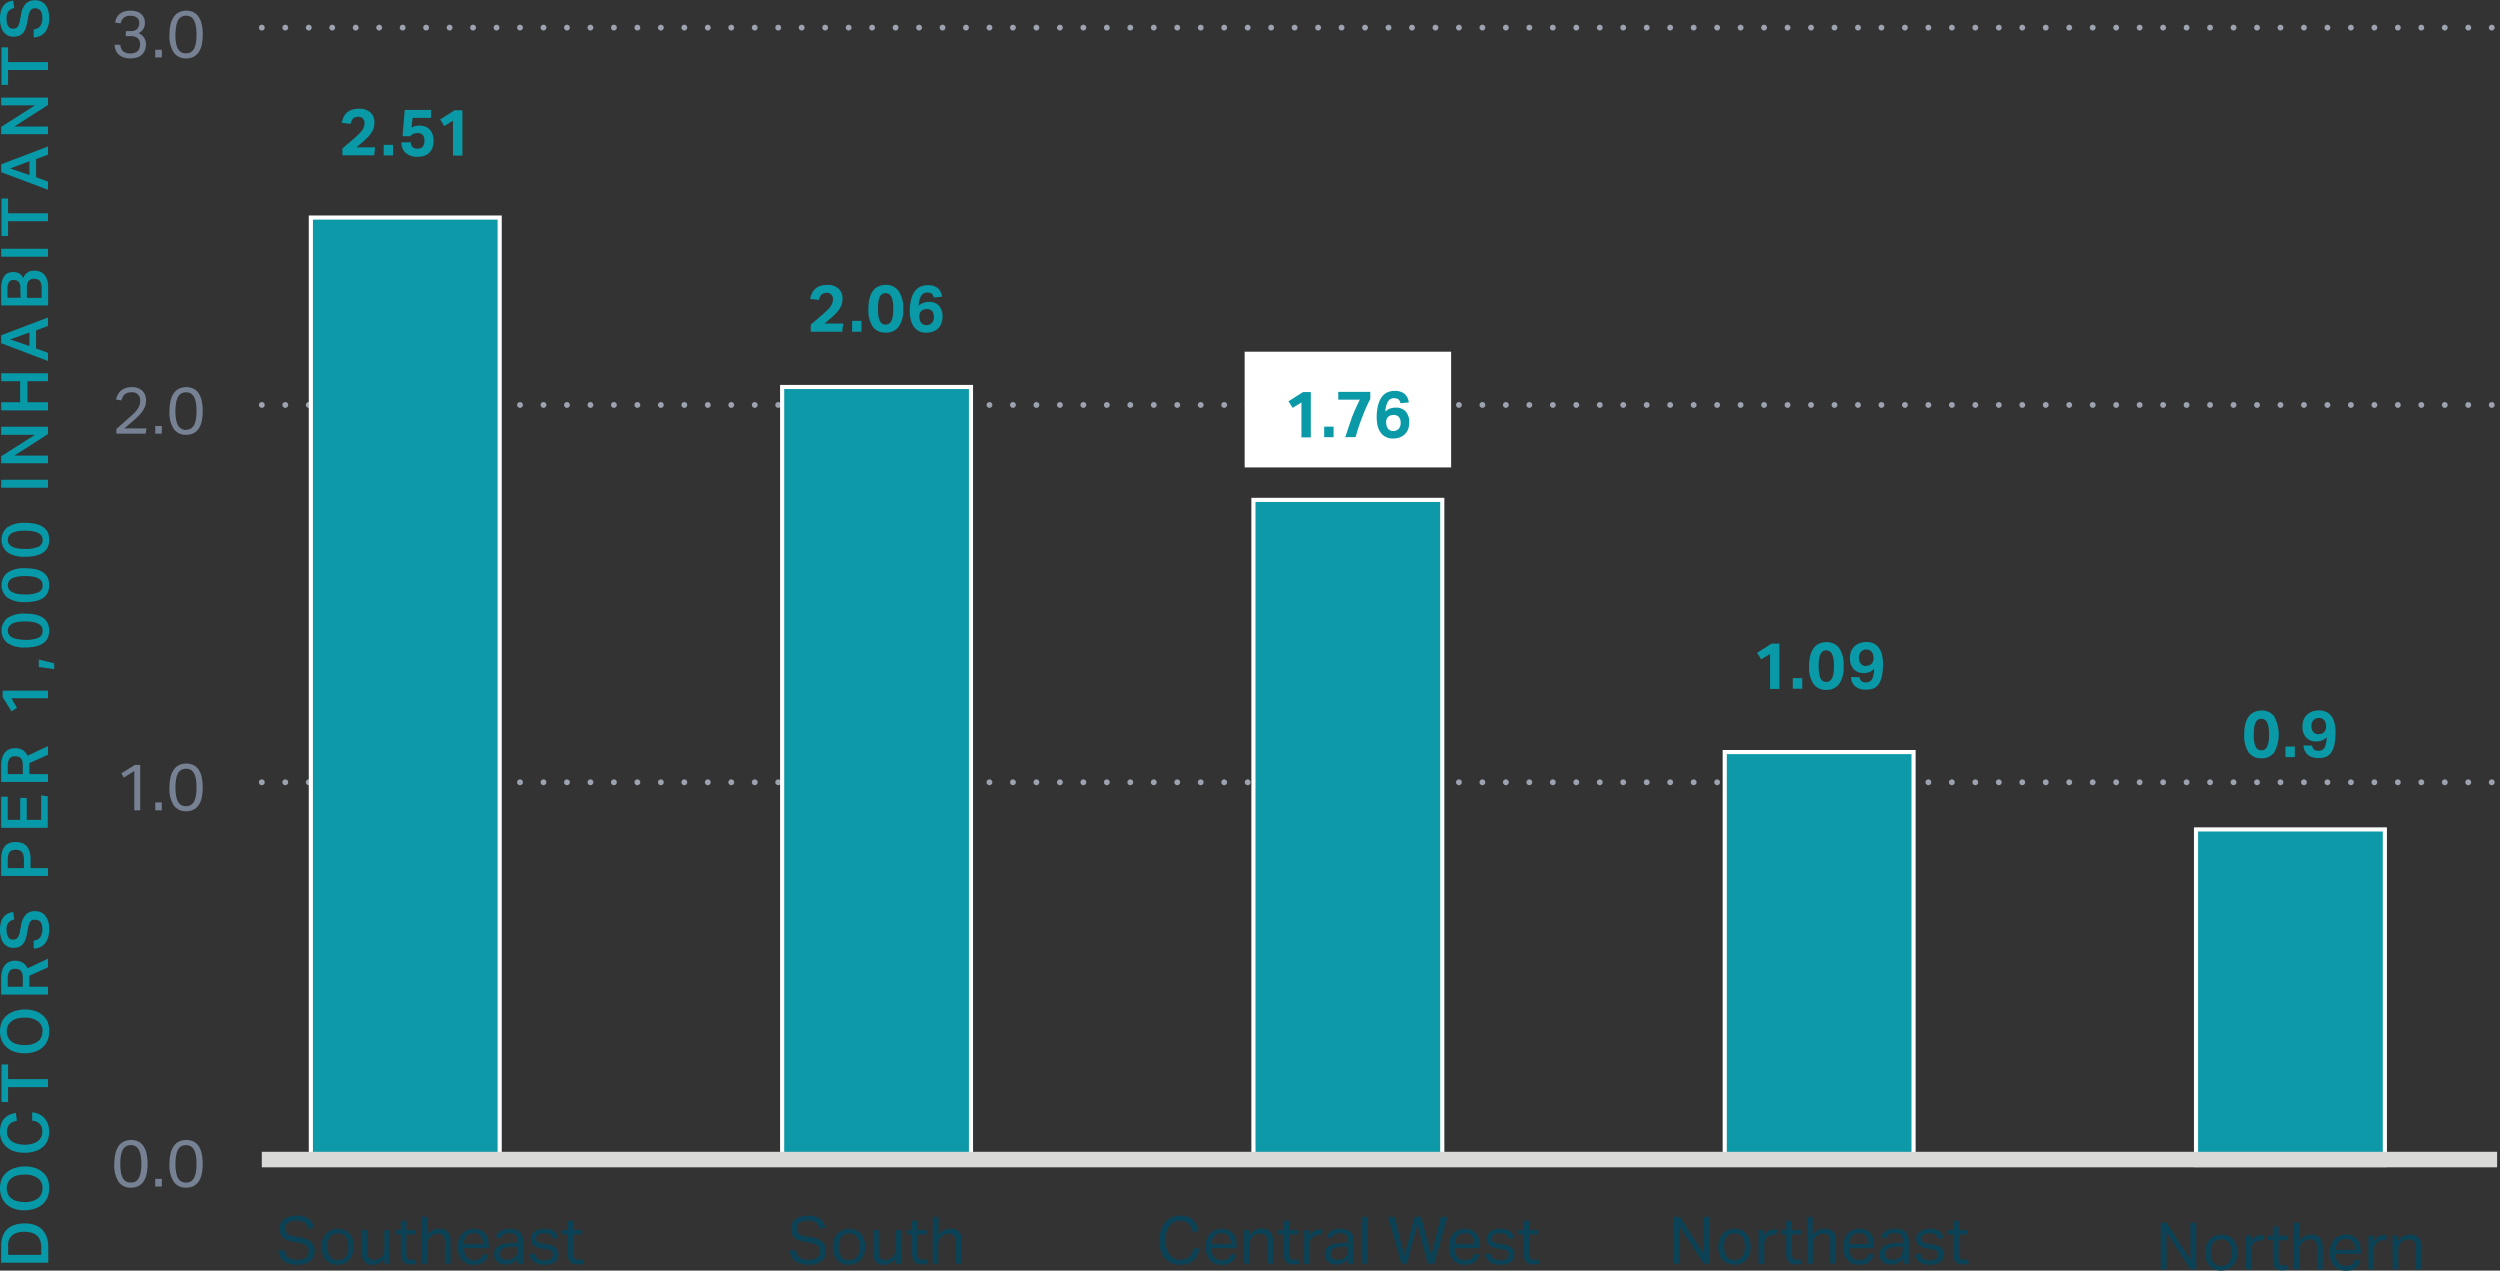 <svg xmlns="http://www.w3.org/2000/svg" viewBox="0 0 381.29 193.79" width="381.29px" height="193.79px" ><rect x="0" y="0" width="381.29" height="193.79" fill="#333333" stroke="none"/><defs><style>.cls-1,.cls-8{fill:none;}.cls-1{stroke:#9ca2b0;stroke-linecap:round;stroke-miterlimit:11;stroke-width:0.89px;stroke-dasharray:0 3.58;}.cls-2{fill:#0c4256;}.cls-3{fill:#fff;}.cls-4{fill:#0999a7;}.cls-5{fill:#778194;}.cls-6,.cls-7{fill:#0e99a8;stroke:#fff;stroke-miterlimit:10;}.cls-6{stroke-width:0.63px;}.cls-7{stroke-width:0.63px;}.cls-8{stroke:#d9d9d8;stroke-linejoin:round;stroke-width:2.37px;}.cls-9{fill:#0799a8;}</style></defs><g id="Layer_2" data-name="Layer 2"><g id="Bars"><path class="cls-1" d="M41.18,120.72H382.1M41.18,63.17H382.1M41.18,5.62H382.1" transform="translate(-1.25 -1.41)"/><path class="cls-2" d="M44.66,192.12a1.6,1.6,0,0,0,.59,1.09,2.5,2.5,0,0,0,1.42.33,2.57,2.57,0,0,0,.79-.1,1.49,1.49,0,0,0,.5-.28,1,1,0,0,0,.27-.41,1.64,1.64,0,0,0,.08-.5,1.75,1.75,0,0,0-.05-.4.9.9,0,0,0-.19-.36,1.57,1.57,0,0,0-.4-.28A2.77,2.77,0,0,0,47,191l-.9-.16a5.36,5.36,0,0,1-.94-.24,2.52,2.52,0,0,1-.69-.38,1.33,1.33,0,0,1-.43-.59,2.12,2.12,0,0,1-.15-.85,1.85,1.85,0,0,1,.2-.86,2.07,2.07,0,0,1,.56-.62,2.53,2.53,0,0,1,.83-.37,4.3,4.3,0,0,1,1-.12,3.72,3.72,0,0,1,1.19.16,2.25,2.25,0,0,1,.77.41,1.72,1.72,0,0,1,.45.6,2.9,2.9,0,0,1,.24.68l-.86.17a2,2,0,0,0-.21-.53,1,1,0,0,0-.33-.39,1.37,1.37,0,0,0-.5-.24,3,3,0,0,0-.73-.08,3.15,3.15,0,0,0-.82.09,1.38,1.38,0,0,0-.53.25.78.78,0,0,0-.28.37,1.13,1.13,0,0,0-.09.45,1.27,1.27,0,0,0,.07.46.81.81,0,0,0,.21.34,1.58,1.58,0,0,0,.41.24,3.46,3.46,0,0,0,.62.16l1,.18a3.21,3.21,0,0,1,1.63.7,1.84,1.84,0,0,1,.52,1.42,2,2,0,0,1-.16.81,2,2,0,0,1-.49.65,2.22,2.22,0,0,1-.82.44,3.63,3.63,0,0,1-1.15.16,5.14,5.14,0,0,1-1.15-.12,2.69,2.69,0,0,1-.89-.4,2,2,0,0,1-.61-.69,2.5,2.5,0,0,1-.28-1Z" transform="translate(-1.25 -1.41)"/><path class="cls-2" d="M52.77,194.31a2.69,2.69,0,0,1-1.05-.19,2,2,0,0,1-.78-.54,2.33,2.33,0,0,1-.49-.86,3.69,3.69,0,0,1-.17-1.14,3.41,3.41,0,0,1,.18-1.14,2.5,2.5,0,0,1,.51-.87,2.21,2.21,0,0,1,.79-.55,2.71,2.71,0,0,1,1-.2,2.83,2.83,0,0,1,1,.19,2.09,2.09,0,0,1,.78.55,2.25,2.25,0,0,1,.5.85,3.62,3.62,0,0,1,.17,1.13,3.43,3.43,0,0,1-.18,1.15,2.34,2.34,0,0,1-.5.87,2.15,2.15,0,0,1-.79.56A2.69,2.69,0,0,1,52.77,194.31Zm0-.72a1.59,1.59,0,0,0,.72-.15A1.44,1.44,0,0,0,54,193a2,2,0,0,0,.28-.64,3.58,3.58,0,0,0,.09-.83,3.47,3.47,0,0,0-.09-.81,1.92,1.92,0,0,0-.28-.63,1.44,1.44,0,0,0-.5-.42,1.59,1.59,0,0,0-.72-.15,1.52,1.52,0,0,0-.71.15,1.25,1.25,0,0,0-.49.42,1.59,1.59,0,0,0-.29.63,3.49,3.49,0,0,0-.09.82,3.43,3.43,0,0,0,.09.82,1.78,1.78,0,0,0,.28.64,1.33,1.33,0,0,0,.49.42A1.59,1.59,0,0,0,52.78,193.59Z" transform="translate(-1.25 -1.41)"/><path class="cls-2" d="M56.43,189h.87v3.26a1.74,1.74,0,0,0,.23,1,.93.93,0,0,0,.77.3,1.53,1.53,0,0,0,1.05-.42,1.61,1.61,0,0,0,.38-.46,1.35,1.35,0,0,0,.13-.64V189h.87v5.17h-.86v-.8a2.41,2.41,0,0,1-.82.73,1.94,1.94,0,0,1-.95.23,1.57,1.57,0,0,1-1.27-.47,2.16,2.16,0,0,1-.4-1.43Z" transform="translate(-1.25 -1.41)"/><path class="cls-2" d="M62.37,189.67h-.8V189h.8v-1.41h.87V189h1.37v.69H63.24v3a1,1,0,0,0,.17.61.59.59,0,0,0,.52.23,2.29,2.29,0,0,0,.39,0,1.47,1.47,0,0,0,.3-.08l.15.67a2.55,2.55,0,0,1-.44.12,3,3,0,0,1-.55,0,1.61,1.61,0,0,1-.71-.13,1,1,0,0,1-.43-.37,1.45,1.45,0,0,1-.22-.57,5.31,5.31,0,0,1-.05-.72Z" transform="translate(-1.25 -1.41)"/><path class="cls-2" d="M65.54,187h.87v2.74a2.42,2.42,0,0,1,.84-.71,2.25,2.25,0,0,1,1-.22,1.63,1.63,0,0,1,1.3.48,2,2,0,0,1,.43,1.41v3.44h-.88v-3.27a1.48,1.48,0,0,0-.26-1,1,1,0,0,0-.79-.3,2,2,0,0,0-.58.1,1.62,1.62,0,0,0-.51.32,1.64,1.64,0,0,0-.38.47,1.28,1.28,0,0,0-.13.63v3.06h-.87Z" transform="translate(-1.25 -1.41)"/><path class="cls-2" d="M75.71,192.7a1.85,1.85,0,0,1-.67,1.18,2.34,2.34,0,0,1-1.53.43,2.3,2.3,0,0,1-1.81-.71,2.92,2.92,0,0,1-.63-2,3.67,3.67,0,0,1,.18-1.19,2.65,2.65,0,0,1,.5-.87,2.21,2.21,0,0,1,.78-.53,2.45,2.45,0,0,1,1-.19,2.67,2.67,0,0,1,1,.19,1.9,1.9,0,0,1,.71.53,2.28,2.28,0,0,1,.41.79,3.63,3.63,0,0,1,.13,1v.44H72a2.48,2.48,0,0,0,.11.73,1.86,1.86,0,0,0,.29.58,1.51,1.51,0,0,0,.49.38,1.44,1.44,0,0,0,.67.14,1.52,1.52,0,0,0,.95-.24,1.25,1.25,0,0,0,.41-.67Zm-.79-1.57a2.8,2.8,0,0,0-.08-.67,1.35,1.35,0,0,0-.25-.51,1.07,1.07,0,0,0-.44-.34,1.6,1.6,0,0,0-.65-.12,1.4,1.4,0,0,0-1.08.42,2.09,2.09,0,0,0-.45,1.22Z" transform="translate(-1.25 -1.41)"/><path class="cls-2" d="M80.16,193.44a2.6,2.6,0,0,1-.71.59,2.17,2.17,0,0,1-1.07.24,2.6,2.6,0,0,1-.71-.09,1.7,1.7,0,0,1-.57-.29,1.39,1.39,0,0,1-.36-.49,1.59,1.59,0,0,1-.13-.68,1.5,1.5,0,0,1,.22-.86,1.68,1.68,0,0,1,.6-.52,3.53,3.53,0,0,1,.85-.27c.31,0,.64-.08,1-.1l.89,0v-.2a1.33,1.33,0,0,0-.28-1,1.24,1.24,0,0,0-.91-.29,1.57,1.57,0,0,0-.91.21.93.93,0,0,0-.38.56l-.79-.09a1.46,1.46,0,0,1,.67-1,2.69,2.69,0,0,1,1.44-.33,2.82,2.82,0,0,1,.94.14,1.63,1.63,0,0,1,.63.38,1.52,1.52,0,0,1,.35.62,3.1,3.1,0,0,1,.1.83v3.36h-.84Zm0-1.88-.83,0a6,6,0,0,0-.88.1,1.79,1.79,0,0,0-.55.22.78.78,0,0,0-.3.33,1.34,1.34,0,0,0-.08.46.85.85,0,0,0,.24.63,1.07,1.07,0,0,0,.77.23,1.73,1.73,0,0,0,1.2-.38,1.3,1.3,0,0,0,.43-1Z" transform="translate(-1.25 -1.41)"/><path class="cls-2" d="M82.88,192.64a1,1,0,0,0,.45.76,2,2,0,0,0,1,.21,1.48,1.48,0,0,0,.93-.22.72.72,0,0,0,.28-.6.86.86,0,0,0,0-.28.47.47,0,0,0-.13-.24,1.05,1.05,0,0,0-.28-.19,2.78,2.78,0,0,0-.47-.13l-.66-.1a3.8,3.8,0,0,1-.77-.18,2,2,0,0,1-.56-.28,1.21,1.21,0,0,1-.35-.43,1.64,1.64,0,0,1-.11-.62,1.24,1.24,0,0,1,.16-.64,1.44,1.44,0,0,1,.42-.47,2.22,2.22,0,0,1,.66-.3,3,3,0,0,1,.81-.11,3.57,3.57,0,0,1,.94.11,2,2,0,0,1,.61.3,1.44,1.44,0,0,1,.37.45,2.79,2.79,0,0,1,.2.55l-.79.13a2.57,2.57,0,0,0-.16-.37.85.85,0,0,0-.24-.26,1,1,0,0,0-.37-.16,2,2,0,0,0-.53-.06,2.06,2.06,0,0,0-.6.07,1.18,1.18,0,0,0-.39.17.76.76,0,0,0-.2.25.67.67,0,0,0-.06.28.88.88,0,0,0,0,.29.62.62,0,0,0,.15.22.84.84,0,0,0,.3.16,2.34,2.34,0,0,0,.49.12l.75.12a2.51,2.51,0,0,1,1.3.52,1.6,1.6,0,0,1,.27,1.69,1.48,1.48,0,0,1-.39.48,2.08,2.08,0,0,1-.65.32,3.49,3.49,0,0,1-.91.11,4,4,0,0,1-.87-.09,2.21,2.21,0,0,1-.72-.28,1.47,1.47,0,0,1-.5-.52,1.66,1.66,0,0,1-.22-.78Z" transform="translate(-1.25 -1.41)"/><path class="cls-2" d="M87.84,189.67H87V189h.8v-1.41h.87V189h1.37v.69H88.71v3a1,1,0,0,0,.17.61.59.59,0,0,0,.52.23,2.09,2.09,0,0,0,.38,0,1.27,1.27,0,0,0,.31-.08l.15.67a2.55,2.55,0,0,1-.44.12,3,3,0,0,1-.55,0,1.61,1.61,0,0,1-.71-.13,1,1,0,0,1-.43-.37,1.3,1.3,0,0,1-.21-.57,4,4,0,0,1-.06-.72Z" transform="translate(-1.25 -1.41)"/><path class="cls-2" d="M184.17,191.8a3.35,3.35,0,0,1-.27,1,2.47,2.47,0,0,1-1.45,1.33,3.34,3.34,0,0,1-1.19.19,3.29,3.29,0,0,1-1.33-.25,2.52,2.52,0,0,1-1-.73,3.3,3.3,0,0,1-.64-1.17,5.18,5.18,0,0,1-.22-1.59,4.94,4.94,0,0,1,.24-1.6,3.4,3.4,0,0,1,.67-1.18,2.82,2.82,0,0,1,1-.73,3.31,3.31,0,0,1,1.27-.25,3.51,3.51,0,0,1,1.14.17,2.49,2.49,0,0,1,.81.48,2.66,2.66,0,0,1,.54.74,4.61,4.61,0,0,1,.32.95l-.9.15a3.38,3.38,0,0,0-.24-.7,1.91,1.91,0,0,0-.37-.54,1.48,1.48,0,0,0-.54-.33,2.13,2.13,0,0,0-.76-.12,2,2,0,0,0-.95.22,1.92,1.92,0,0,0-.7.6,2.67,2.67,0,0,0-.43.93,4.48,4.48,0,0,0-.15,1.2,4.61,4.61,0,0,0,.15,1.21,2.85,2.85,0,0,0,.43.93,1.92,1.92,0,0,0,.7.6,2.12,2.12,0,0,0,1,.21,2.55,2.55,0,0,0,.83-.12,1.5,1.5,0,0,0,.57-.36,1.64,1.64,0,0,0,.36-.55,3.4,3.4,0,0,0,.19-.7Z" transform="translate(-1.25 -1.41)"/><path class="cls-2" d="M189.77,192.7a1.85,1.85,0,0,1-.67,1.18,2.38,2.38,0,0,1-1.53.43,2.3,2.3,0,0,1-1.81-.71,2.92,2.92,0,0,1-.63-2,3.67,3.67,0,0,1,.18-1.19,2.48,2.48,0,0,1,.5-.87,2.21,2.21,0,0,1,.78-.53,2.41,2.41,0,0,1,1-.19,2.67,2.67,0,0,1,1,.19,1.86,1.86,0,0,1,.7.53,2.28,2.28,0,0,1,.41.79,3.62,3.62,0,0,1,.14,1v.44H186a2.48,2.48,0,0,0,.1.73,1.88,1.88,0,0,0,.3.58,1.32,1.32,0,0,0,.49.38,1.41,1.41,0,0,0,.67.14,1.52,1.52,0,0,0,1-.24,1.32,1.32,0,0,0,.41-.67Zm-.79-1.57a2.8,2.8,0,0,0-.08-.67,1.52,1.52,0,0,0-.25-.51,1.14,1.14,0,0,0-.44-.34,1.6,1.6,0,0,0-.65-.12,1.4,1.4,0,0,0-1.08.42,2,2,0,0,0-.45,1.22Z" transform="translate(-1.25 -1.41)"/><path class="cls-2" d="M191,189h.86v.79a2.16,2.16,0,0,1,1.81-1,1.65,1.65,0,0,1,1.3.48,2.08,2.08,0,0,1,.43,1.41v3.44h-.87v-3.27a1.53,1.53,0,0,0-.26-1,1,1,0,0,0-.8-.3,1.91,1.91,0,0,0-.58.1,1.52,1.52,0,0,0-.51.32,1.49,1.49,0,0,0-.38.47,1.28,1.28,0,0,0-.13.63v3.06H191Z" transform="translate(-1.25 -1.41)"/><path class="cls-2" d="M197,189.67h-.8V189h.8v-1.41h.87V189h1.37v.69h-1.37v3a.94.94,0,0,0,.17.61.58.58,0,0,0,.52.23,2.17,2.17,0,0,0,.38,0,1.57,1.57,0,0,0,.31-.08l.15.67a2.83,2.83,0,0,1-.44.12,3,3,0,0,1-.55,0,1.58,1.58,0,0,1-.71-.13,1,1,0,0,1-.43-.37,1.45,1.45,0,0,1-.22-.57,4.07,4.07,0,0,1-.05-.72Z" transform="translate(-1.25 -1.41)"/><path class="cls-2" d="M200.17,189H201v.8a2.24,2.24,0,0,1,.68-.66,1.62,1.62,0,0,1,.83-.23,2.92,2.92,0,0,1,.46,0l-.11.81-.2,0-.22,0a1.41,1.41,0,0,0-.49.09,1.2,1.2,0,0,0-.47.28,1.45,1.45,0,0,0-.35.44,1.34,1.34,0,0,0-.12.58v3.07h-.87Z" transform="translate(-1.25 -1.41)"/><path class="cls-2" d="M206.85,193.44a2.76,2.76,0,0,1-.71.59,2.2,2.2,0,0,1-1.07.24,2.73,2.73,0,0,1-.72-.09,1.65,1.65,0,0,1-.56-.29,1.18,1.18,0,0,1-.36-.49,1.59,1.59,0,0,1-.13-.68,1.5,1.5,0,0,1,.22-.86,1.6,1.6,0,0,1,.6-.52,3.39,3.39,0,0,1,.85-.27,9.63,9.63,0,0,1,1-.1l.89,0v-.2a1.38,1.38,0,0,0-.28-1,1.24,1.24,0,0,0-.91-.29,1.55,1.55,0,0,0-.91.21.89.89,0,0,0-.38.56l-.79-.09a1.43,1.43,0,0,1,.67-1,2.69,2.69,0,0,1,1.44-.33,2.86,2.86,0,0,1,.94.14,1.63,1.63,0,0,1,.63.38,1.5,1.5,0,0,1,.34.62,3.09,3.09,0,0,1,.11.83v3.36h-.84Zm0-1.88-.83,0a5.82,5.82,0,0,0-.88.1,1.86,1.86,0,0,0-.56.22.76.76,0,0,0-.29.33,1.14,1.14,0,0,0-.08.46.85.85,0,0,0,.23.63,1.12,1.12,0,0,0,.78.23,1.73,1.73,0,0,0,1.2-.38,1.33,1.33,0,0,0,.43-1Z" transform="translate(-1.25 -1.41)"/><path class="cls-2" d="M209,187h.87v7.14H209Z" transform="translate(-1.25 -1.41)"/><path class="cls-2" d="M212.94,187h1l1.49,5.87L217,187h1l1.54,5.84L221,187h1l-2,7.14h-1l-1.59-6-1.56,6H215Z" transform="translate(-1.25 -1.41)"/><path class="cls-2" d="M226.87,192.7a1.85,1.85,0,0,1-.67,1.18,2.38,2.38,0,0,1-1.53.43,2.3,2.3,0,0,1-1.81-.71,2.92,2.92,0,0,1-.63-2,3.67,3.67,0,0,1,.18-1.19,2.48,2.48,0,0,1,.5-.87,2.21,2.21,0,0,1,.78-.53,2.41,2.41,0,0,1,1-.19,2.67,2.67,0,0,1,1,.19,1.86,1.86,0,0,1,.7.53,2.28,2.28,0,0,1,.41.79,3.62,3.62,0,0,1,.14,1v.44h-3.84a2.48,2.48,0,0,0,.1.73,1.88,1.88,0,0,0,.3.58,1.32,1.32,0,0,0,.49.38,1.41,1.41,0,0,0,.67.14,1.52,1.52,0,0,0,1-.24,1.32,1.32,0,0,0,.41-.67Zm-.79-1.57a2.8,2.8,0,0,0-.08-.67,1.52,1.52,0,0,0-.25-.51,1.14,1.14,0,0,0-.44-.34,1.6,1.6,0,0,0-.65-.12,1.4,1.4,0,0,0-1.08.42,2,2,0,0,0-.45,1.22Z" transform="translate(-1.25 -1.41)"/><path class="cls-2" d="M228.66,192.64a1,1,0,0,0,.45.76,2,2,0,0,0,1,.21,1.48,1.48,0,0,0,.93-.22.75.75,0,0,0,.28-.6,1.26,1.26,0,0,0,0-.28.56.56,0,0,0-.13-.24,1.05,1.05,0,0,0-.28-.19,2.78,2.78,0,0,0-.47-.13l-.66-.1a3.64,3.64,0,0,1-.77-.18,2,2,0,0,1-.56-.28,1.11,1.11,0,0,1-.35-.43,1.46,1.46,0,0,1-.11-.62,1.34,1.34,0,0,1,.15-.64,1.47,1.47,0,0,1,.43-.47,2.05,2.05,0,0,1,.65-.3,3,3,0,0,1,.82-.11,3.48,3.48,0,0,1,.93.11,2.11,2.11,0,0,1,.62.3,1.44,1.44,0,0,1,.37.45,3.62,3.62,0,0,1,.2.55l-.79.13a2.57,2.57,0,0,0-.16-.37.85.85,0,0,0-.24-.26,1,1,0,0,0-.37-.16,2,2,0,0,0-.53-.06,2.06,2.06,0,0,0-.6.07,1.18,1.18,0,0,0-.39.17.65.65,0,0,0-.2.25.67.67,0,0,0-.06.28.88.88,0,0,0,0,.29.44.44,0,0,0,.15.22.84.84,0,0,0,.3.16,2.19,2.19,0,0,0,.49.12l.75.12a2.55,2.55,0,0,1,1.3.52,1.43,1.43,0,0,1,.4,1.08,1.55,1.55,0,0,1-.13.61,1.48,1.48,0,0,1-.39.48,2.19,2.19,0,0,1-.65.32,3.54,3.54,0,0,1-.91.11,4,4,0,0,1-.88-.09,2.15,2.15,0,0,1-.71-.28,1.39,1.39,0,0,1-.5-.52,1.66,1.66,0,0,1-.22-.78Z" transform="translate(-1.25 -1.41)"/><path class="cls-2" d="M233.62,189.67h-.8V189h.8v-1.41h.87V189h1.37v.69h-1.37v3a.94.94,0,0,0,.17.61.58.58,0,0,0,.52.23,2.17,2.17,0,0,0,.38,0,1.57,1.57,0,0,0,.31-.08l.15.67a2.83,2.83,0,0,1-.44.12,3,3,0,0,1-.55,0,1.58,1.58,0,0,1-.71-.13,1,1,0,0,1-.43-.37,1.45,1.45,0,0,1-.22-.57,4.07,4.07,0,0,1,0-.72Z" transform="translate(-1.25 -1.41)"/><path class="cls-2" d="M256.56,187h.91l3.62,5.67V187h.9v7.14h-.89l-3.66-5.64v5.64h-.88Z" transform="translate(-1.25 -1.41)"/><path class="cls-2" d="M265.76,194.31a2.61,2.61,0,0,1-1-.19,2.06,2.06,0,0,1-.79-.54,2.48,2.48,0,0,1-.49-.86,3.69,3.69,0,0,1-.17-1.14,3.41,3.41,0,0,1,.18-1.14,2.69,2.69,0,0,1,.52-.87,2.12,2.12,0,0,1,.79-.55,2.66,2.66,0,0,1,1-.2,2.79,2.79,0,0,1,1,.19,2.21,2.21,0,0,1,.79.55,2.24,2.24,0,0,1,.49.85,3.35,3.35,0,0,1,.17,1.13,3.43,3.43,0,0,1-.17,1.15,2.48,2.48,0,0,1-.5.87,2.23,2.23,0,0,1-.79.56A2.78,2.78,0,0,1,265.76,194.31Zm0-.72a1.64,1.64,0,0,0,.73-.15A1.41,1.41,0,0,0,267,193a1.62,1.62,0,0,0,.28-.64,3.58,3.58,0,0,0,.09-.83,3.47,3.47,0,0,0-.09-.81,1.58,1.58,0,0,0-.28-.63,1.41,1.41,0,0,0-.49-.42,1.64,1.64,0,0,0-.73-.15,1.58,1.58,0,0,0-.71.15,1.33,1.33,0,0,0-.49.42,1.74,1.74,0,0,0-.29.63,4.12,4.12,0,0,0-.09.82,4,4,0,0,0,.09.82,1.79,1.79,0,0,0,.29.64,1.19,1.19,0,0,0,.49.42A1.55,1.55,0,0,0,265.77,193.59Z" transform="translate(-1.25 -1.41)"/><path class="cls-2" d="M269.45,189h.87v.8a2.24,2.24,0,0,1,.68-.66,1.6,1.6,0,0,1,.83-.23,2.78,2.78,0,0,1,.45,0l-.11.81-.19,0-.23,0a1.46,1.46,0,0,0-.49.09,1.36,1.36,0,0,0-.47.28,1.58,1.58,0,0,0-.34.44,1.34,1.34,0,0,0-.12.58v3.07h-.88Z" transform="translate(-1.25 -1.41)"/><path class="cls-2" d="M273.67,189.67h-.81V189h.81v-1.41h.86V189h1.38v.69h-1.38v3a1,1,0,0,0,.17.61.61.61,0,0,0,.53.23,2.17,2.17,0,0,0,.38,0,1.57,1.57,0,0,0,.31-.08l.15.67a2.83,2.83,0,0,1-.44.12,3,3,0,0,1-.55,0,1.63,1.63,0,0,1-.72-.13,1,1,0,0,1-.43-.37,1.61,1.61,0,0,1-.21-.57,4.07,4.07,0,0,1-.05-.72Z" transform="translate(-1.25 -1.41)"/><path class="cls-2" d="M276.83,187h.87v2.74a2.61,2.61,0,0,1,.84-.71,2.29,2.29,0,0,1,1-.22,1.66,1.66,0,0,1,1.31.48,2.08,2.08,0,0,1,.43,1.41v3.44h-.89v-3.27a1.54,1.54,0,0,0-.25-1,1,1,0,0,0-.8-.3,1.9,1.9,0,0,0-.57.1,1.66,1.66,0,0,0-.52.32,1.83,1.83,0,0,0-.38.47,1.41,1.41,0,0,0-.13.63v3.06h-.87Z" transform="translate(-1.25 -1.41)"/><path class="cls-2" d="M287,192.7a1.8,1.8,0,0,1-.66,1.18,2.38,2.38,0,0,1-1.53.43,2.3,2.3,0,0,1-1.81-.71,2.93,2.93,0,0,1-.64-2,3.67,3.67,0,0,1,.18-1.19,2.67,2.67,0,0,1,.51-.87,2.12,2.12,0,0,1,.78-.53,2.38,2.38,0,0,1,1-.19,2.61,2.61,0,0,1,1,.19,1.82,1.82,0,0,1,.71.53,2.28,2.28,0,0,1,.41.79,3.63,3.63,0,0,1,.13,1v.44h-3.83a2.48,2.48,0,0,0,.1.73,1.88,1.88,0,0,0,.3.58,1.37,1.37,0,0,0,.48.38,1.85,1.85,0,0,0,1.62-.1,1.33,1.33,0,0,0,.42-.67Zm-.79-1.57a2.37,2.37,0,0,0-.08-.67,1.22,1.22,0,0,0-.25-.51,1.07,1.07,0,0,0-.44-.34,1.57,1.57,0,0,0-.65-.12,1.38,1.38,0,0,0-1.07.42,2,2,0,0,0-.46,1.22Z" transform="translate(-1.25 -1.41)"/><path class="cls-2" d="M291.45,193.44a2.55,2.55,0,0,1-.7.59,2.21,2.21,0,0,1-1.08.24,2.71,2.71,0,0,1-.71-.09,1.65,1.65,0,0,1-.56-.29,1.3,1.3,0,0,1-.37-.49,1.76,1.76,0,0,1-.12-.68,1.5,1.5,0,0,1,.22-.86,1.6,1.6,0,0,1,.6-.52,3.39,3.39,0,0,1,.85-.27,9.63,9.63,0,0,1,1-.1l.88,0v-.2a1.38,1.38,0,0,0-.27-1,1.24,1.24,0,0,0-.91-.29,1.6,1.6,0,0,0-.92.21.93.93,0,0,0-.38.56l-.78-.09a1.45,1.45,0,0,1,.66-1,2.74,2.74,0,0,1,1.44-.33,2.89,2.89,0,0,1,1,.14,1.59,1.59,0,0,1,.62.38,1.52,1.52,0,0,1,.35.62,3.09,3.09,0,0,1,.11.83v3.36h-.85Zm0-1.88-.83,0a5.83,5.83,0,0,0-.87.1,1.86,1.86,0,0,0-.56.22.76.76,0,0,0-.29.33,1.14,1.14,0,0,0-.08.46.85.85,0,0,0,.23.63,1.1,1.1,0,0,0,.78.23,1.69,1.69,0,0,0,1.19-.38,1.3,1.3,0,0,0,.43-1Z" transform="translate(-1.25 -1.41)"/><path class="cls-2" d="M294.17,192.64a1.08,1.08,0,0,0,.46.76,2,2,0,0,0,1,.21,1.49,1.49,0,0,0,.94-.22.74.74,0,0,0,.27-.6,1.27,1.27,0,0,0,0-.28.56.56,0,0,0-.13-.24,1.24,1.24,0,0,0-.28-.19,3.07,3.07,0,0,0-.47-.13l-.67-.1a3.54,3.54,0,0,1-.76-.18,2,2,0,0,1-.57-.28,1.18,1.18,0,0,1-.34-.43,1.46,1.46,0,0,1-.12-.62,1.35,1.35,0,0,1,.16-.64,1.47,1.47,0,0,1,.43-.47,2.05,2.05,0,0,1,.65-.3,3,3,0,0,1,.81-.11,3.51,3.51,0,0,1,.94.11,2.11,2.11,0,0,1,.62.3,1.28,1.28,0,0,1,.36.45,2.83,2.83,0,0,1,.21.55l-.8.13a1.38,1.38,0,0,0-.16-.37.85.85,0,0,0-.24-.26,1,1,0,0,0-.36-.16,2,2,0,0,0-.54-.06,2.1,2.1,0,0,0-.6.07,1.12,1.12,0,0,0-.38.17.8.8,0,0,0-.21.25.88.88,0,0,0-.06.28,1.27,1.27,0,0,0,0,.29.54.54,0,0,0,.16.22.88.88,0,0,0,.29.16,2.51,2.51,0,0,0,.49.12l.75.12a2.55,2.55,0,0,1,1.31.52,1.43,1.43,0,0,1,.4,1.08,1.4,1.4,0,0,1-.14.61,1.26,1.26,0,0,1-.39.48,2,2,0,0,1-.64.32,3.6,3.6,0,0,1-.91.11,4,4,0,0,1-.88-.09,2.15,2.15,0,0,1-.71-.28,1.39,1.39,0,0,1-.5-.52,1.67,1.67,0,0,1-.23-.78Z" transform="translate(-1.25 -1.41)"/><path class="cls-2" d="M299.13,189.67h-.8V189h.8v-1.41H300V189h1.37v.69H300v3a1,1,0,0,0,.17.61.6.6,0,0,0,.52.23,2.21,2.21,0,0,0,.39,0,1.32,1.32,0,0,0,.3-.08l.15.67a2.43,2.43,0,0,1-.43.12,3.06,3.06,0,0,1-.56,0,1.61,1.61,0,0,1-.71-.13,1,1,0,0,1-.42-.37,1.45,1.45,0,0,1-.22-.57,4,4,0,0,1-.06-.72Z" transform="translate(-1.25 -1.41)"/><path class="cls-2" d="M122.64,192.12a1.57,1.57,0,0,0,.6,1.09,2.47,2.47,0,0,0,1.41.33,2.53,2.53,0,0,0,.79-.1,1.39,1.39,0,0,0,.5-.28,1,1,0,0,0,.27-.41,1.38,1.38,0,0,0,.08-.5,1.33,1.33,0,0,0-.05-.4.9.9,0,0,0-.19-.36,1.41,1.41,0,0,0-.4-.28A2.77,2.77,0,0,0,125,191l-.9-.16a5.59,5.59,0,0,1-.94-.24,2.52,2.52,0,0,1-.69-.38,1.41,1.41,0,0,1-.43-.59,2.12,2.12,0,0,1-.15-.85,1.74,1.74,0,0,1,.21-.86,1.91,1.91,0,0,1,.55-.62,2.62,2.62,0,0,1,.83-.37,4.3,4.3,0,0,1,1-.12,3.68,3.68,0,0,1,1.19.16,2.25,2.25,0,0,1,.77.41,1.89,1.89,0,0,1,.46.6,3.41,3.41,0,0,1,.23.68l-.86.17a2.34,2.34,0,0,0-.2-.53,1.27,1.27,0,0,0-.33-.39,1.51,1.51,0,0,0-.51-.24,3,3,0,0,0-.73-.08,3.21,3.21,0,0,0-.82.09,1.45,1.45,0,0,0-.53.25.78.78,0,0,0-.28.37,1.13,1.13,0,0,0-.09.45,1.27,1.27,0,0,0,.07.46.74.74,0,0,0,.22.34,1.51,1.51,0,0,0,.4.24,3.69,3.69,0,0,0,.62.16l1,.18a3.17,3.17,0,0,1,1.63.7,1.84,1.84,0,0,1,.52,1.42,2,2,0,0,1-.16.81,1.83,1.83,0,0,1-.49.65,2.22,2.22,0,0,1-.82.44,3.59,3.59,0,0,1-1.15.16,5,5,0,0,1-1.14-.12,2.84,2.84,0,0,1-.9-.4,2.14,2.14,0,0,1-.61-.69,2.67,2.67,0,0,1-.28-1Z" transform="translate(-1.25 -1.41)"/><path class="cls-2" d="M130.75,194.31a2.69,2.69,0,0,1-1.05-.19,2.11,2.11,0,0,1-.78-.54,2.48,2.48,0,0,1-.49-.86,3.69,3.69,0,0,1-.17-1.14,3.41,3.41,0,0,1,.18-1.14,2.5,2.5,0,0,1,.51-.87,2.24,2.24,0,0,1,.8-.55,2.63,2.63,0,0,1,1-.2,2.79,2.79,0,0,1,1,.19,2.21,2.21,0,0,1,.79.55,2.37,2.37,0,0,1,.49.85,3.35,3.35,0,0,1,.17,1.13,3.71,3.71,0,0,1-.17,1.15,2.65,2.65,0,0,1-.5.87,2.18,2.18,0,0,1-.8.56A2.69,2.69,0,0,1,130.75,194.31Zm0-.72a1.59,1.59,0,0,0,.72-.15,1.36,1.36,0,0,0,.5-.42,1.78,1.78,0,0,0,.28-.64,3.58,3.58,0,0,0,.09-.83,3.47,3.47,0,0,0-.09-.81,1.73,1.73,0,0,0-.28-.63,1.36,1.36,0,0,0-.5-.42,1.59,1.59,0,0,0-.72-.15,1.52,1.52,0,0,0-.71.15,1.33,1.33,0,0,0-.49.42,1.74,1.74,0,0,0-.29.63,3.49,3.49,0,0,0-.09.82,3.43,3.43,0,0,0,.09.82,2,2,0,0,0,.28.64,1.33,1.33,0,0,0,.49.42A1.59,1.59,0,0,0,130.76,193.59Z" transform="translate(-1.25 -1.41)"/><path class="cls-2" d="M134.41,189h.87v3.26a1.66,1.66,0,0,0,.24,1,.9.9,0,0,0,.76.3,1.53,1.53,0,0,0,1.05-.42,1.46,1.46,0,0,0,.38-.46,1.35,1.35,0,0,0,.13-.64V189h.87v5.17h-.86v-.8a2.32,2.32,0,0,1-.82.73,1.94,1.94,0,0,1-.95.23,1.58,1.58,0,0,1-1.27-.47,2.16,2.16,0,0,1-.4-1.43Z" transform="translate(-1.25 -1.41)"/><path class="cls-2" d="M140.35,189.67h-.8V189h.8v-1.41h.87V189h1.37v.69h-1.37v3a1,1,0,0,0,.17.61.6.6,0,0,0,.52.23,2.21,2.21,0,0,0,.39,0,1.32,1.32,0,0,0,.3-.08l.15.67a2.7,2.7,0,0,1-.43.12,3.06,3.06,0,0,1-.56,0,1.61,1.61,0,0,1-.71-.13,1,1,0,0,1-.43-.37,1.44,1.44,0,0,1-.21-.57,4,4,0,0,1-.06-.72Z" transform="translate(-1.25 -1.41)"/><path class="cls-2" d="M143.52,187h.87v2.74a2.51,2.51,0,0,1,.84-.71,2.25,2.25,0,0,1,1-.22,1.67,1.67,0,0,1,1.31.48,2.08,2.08,0,0,1,.42,1.41v3.44H147v-3.27a1.54,1.54,0,0,0-.25-1,1,1,0,0,0-.8-.3,1.9,1.9,0,0,0-.57.1,1.66,1.66,0,0,0-.52.32,1.83,1.83,0,0,0-.38.47,1.41,1.41,0,0,0-.13.63v3.06h-.87Z" transform="translate(-1.25 -1.41)"/><path class="cls-2" d="M330.79,187.9h.91l3.63,5.67V187.9h.89V195h-.88l-3.66-5.64V195h-.89Z" transform="translate(-1.25 -1.41)"/><path class="cls-2" d="M340,195.2A2.66,2.66,0,0,1,339,195a2.18,2.18,0,0,1-.78-.54,2.33,2.33,0,0,1-.49-.86,3.69,3.69,0,0,1-.17-1.14,3.41,3.41,0,0,1,.18-1.14,2.5,2.5,0,0,1,.51-.87,2.23,2.23,0,0,1,.79-.56,2.68,2.68,0,0,1,1-.19,2.64,2.64,0,0,1,1,.19,2.18,2.18,0,0,1,.78.54,2.38,2.38,0,0,1,.5.86,3.58,3.58,0,0,1,.17,1.13,3.43,3.43,0,0,1-.18,1.15,2.34,2.34,0,0,1-.5.87,2.12,2.12,0,0,1-.79.55A2.69,2.69,0,0,1,340,195.2Zm0-.72a1.59,1.59,0,0,0,.72-.15,1.33,1.33,0,0,0,.49-.42,1.84,1.84,0,0,0,.29-.65,3.74,3.74,0,0,0,0-1.63,1.79,1.79,0,0,0-.29-.64,1.4,1.4,0,0,0-.49-.41,1.8,1.8,0,0,0-1.44,0,1.49,1.49,0,0,0-.49.41,1.78,1.78,0,0,0-.28.64,3.78,3.78,0,0,0,0,1.64,1.78,1.78,0,0,0,.28.64,1.33,1.33,0,0,0,.49.42A1.59,1.59,0,0,0,340,194.48Z" transform="translate(-1.25 -1.41)"/><path class="cls-2" d="M343.69,189.87h.86v.8a2,2,0,0,1,.68-.66,1.62,1.62,0,0,1,.83-.23,2.07,2.07,0,0,1,.46,0l-.11.81-.2,0H346a1.73,1.73,0,0,0-.49.08,1.36,1.36,0,0,0-.47.29,1.48,1.48,0,0,0-.35.44,1.34,1.34,0,0,0-.12.58V195h-.87Z" transform="translate(-1.25 -1.41)"/><path class="cls-2" d="M347.9,190.56h-.8v-.69h.8v-1.41h.87v1.41h1.37v.69h-1.37v3a1,1,0,0,0,.17.61.61.61,0,0,0,.52.23,2.09,2.09,0,0,0,.38,0l.31-.08.15.67a2.57,2.57,0,0,1-.44.11,2.87,2.87,0,0,1-.55.05,1.61,1.61,0,0,1-.71-.13,1.11,1.11,0,0,1-.43-.37,1.45,1.45,0,0,1-.22-.57,5.31,5.31,0,0,1-.05-.72Z" transform="translate(-1.25 -1.41)"/><path class="cls-2" d="M351.07,187.9h.87v2.74a2.37,2.37,0,0,1,.83-.71,2.19,2.19,0,0,1,1-.22,1.63,1.63,0,0,1,1.3.48,2,2,0,0,1,.43,1.41V195h-.88v-3.27a1.58,1.58,0,0,0-.26-1,1,1,0,0,0-.79-.29,1.65,1.65,0,0,0-.58.1,1.37,1.37,0,0,0-.51.32,1.75,1.75,0,0,0-.38.46,1.35,1.35,0,0,0-.13.64V195h-.87Z" transform="translate(-1.25 -1.41)"/><path class="cls-2" d="M361.24,193.59a1.88,1.88,0,0,1-.67,1.18,2.34,2.34,0,0,1-1.53.43,2.27,2.27,0,0,1-1.81-.72,2.9,2.9,0,0,1-.63-2,3.63,3.63,0,0,1,.18-1.19,2.46,2.46,0,0,1,.5-.87,2.37,2.37,0,0,1,.78-.54,2.63,2.63,0,0,1,1-.18,2.49,2.49,0,0,1,1,.19,1.86,1.86,0,0,1,.7.52,2.17,2.17,0,0,1,.41.8,3.57,3.57,0,0,1,.14,1v.44h-3.84a2.37,2.37,0,0,0,.1.72,1.68,1.68,0,0,0,.3.58,1.25,1.25,0,0,0,.49.39,1.57,1.57,0,0,0,.67.14,1.46,1.46,0,0,0,.95-.25,1.19,1.19,0,0,0,.41-.66Zm-.79-1.57a2.73,2.73,0,0,0-.08-.67,1.48,1.48,0,0,0-.25-.52,1.22,1.22,0,0,0-.44-.33,1.6,1.6,0,0,0-.65-.12,1.4,1.4,0,0,0-1.08.42,2,2,0,0,0-.45,1.22Z" transform="translate(-1.25 -1.41)"/><path class="cls-2" d="M362.47,189.87h.86v.8A2,2,0,0,1,364,190a1.62,1.62,0,0,1,.83-.23,2.07,2.07,0,0,1,.46,0l-.11.81-.2,0h-.22a1.73,1.73,0,0,0-.49.08,1.46,1.46,0,0,0-.47.29,1.48,1.48,0,0,0-.35.44,1.34,1.34,0,0,0-.12.58V195h-.87Z" transform="translate(-1.25 -1.41)"/><path class="cls-2" d="M366.13,189.87H367v.79a2.29,2.29,0,0,1,.84-.73,2.15,2.15,0,0,1,1-.22,1.65,1.65,0,0,1,1.3.48,2,2,0,0,1,.43,1.41V195h-.87v-3.27a1.58,1.58,0,0,0-.26-1,1,1,0,0,0-.8-.29,1.65,1.65,0,0,0-.58.1,1.37,1.37,0,0,0-.51.32,1.57,1.57,0,0,0-.38.46,1.35,1.35,0,0,0-.13.64V195h-.87Z" transform="translate(-1.25 -1.41)"/><rect class="cls-3" x="189.83" y="53.64" width="31.49" height="17.65"/><path class="cls-4" d="M53.47,24.06c.29-.26.57-.5.85-.73l.85-.72.73-.67a5.38,5.38,0,0,0,.53-.58,2.24,2.24,0,0,0,.31-.56,1.64,1.64,0,0,0,.11-.6,1,1,0,0,0-.25-.71.84.84,0,0,0-.66-.27,1.26,1.26,0,0,0-.79.22,1.47,1.47,0,0,0-.42.86l-1.36-.16a4.36,4.36,0,0,1,.26-.82,2.4,2.4,0,0,1,.46-.68,2.16,2.16,0,0,1,.75-.46A3.24,3.24,0,0,1,56,18a2.47,2.47,0,0,1,1.76.57,2,2,0,0,1,.6,1.55,2.65,2.65,0,0,1-.11.77,2.88,2.88,0,0,1-.31.7,4,4,0,0,1-.54.68c-.21.23-.47.48-.77.75l-.49.4c-.16.13-.33.28-.52.46h2.84l-.15,1.22H53.47Z" transform="translate(-1.25 -1.41)"/><path class="cls-4" d="M59.77,23.5H61.2v1.61H59.77Z" transform="translate(-1.25 -1.41)"/><path class="cls-4" d="M63.89,23.1a1.32,1.32,0,0,0,.28.73,1,1,0,0,0,.79.25,1,1,0,0,0,.75-.29,1.34,1.34,0,0,0,.27-.94,1.22,1.22,0,0,0-.26-.87,1.06,1.06,0,0,0-.8-.27,1.48,1.48,0,0,0-.63.12,1.31,1.31,0,0,0-.46.35H62.64l.34-4h4v1.21h-2.8L64,20.88a1.72,1.72,0,0,1,.57-.24,2.81,2.81,0,0,1,.62-.07,2.4,2.4,0,0,1,1,.18A1.9,1.9,0,0,1,67.25,22a3,3,0,0,1,.13.87,3.14,3.14,0,0,1-.17,1.06,2.16,2.16,0,0,1-.49.77,1.82,1.82,0,0,1-.74.46,2.7,2.7,0,0,1-1,.16,2.73,2.73,0,0,1-1.81-.54,2.18,2.18,0,0,1-.7-1.65Z" transform="translate(-1.25 -1.41)"/><path class="cls-4" d="M70.34,19.82,69,20.63l-.62-1,2.2-1.4h1.19v6.91H70.34Z" transform="translate(-1.25 -1.41)"/><path class="cls-4" d="M346.14,117.06a2.3,2.3,0,0,1-1.93-.88,4.55,4.55,0,0,1-.68-2.76,6.35,6.35,0,0,1,.18-1.62,3.35,3.35,0,0,1,.53-1.14,2.06,2.06,0,0,1,.84-.66,2.6,2.6,0,0,1,1.1-.22,2.28,2.28,0,0,1,1.92.89,5.81,5.81,0,0,1,0,5.51A2.33,2.33,0,0,1,346.14,117.06Zm0-1.22a.9.9,0,0,0,.55-.16,1.15,1.15,0,0,0,.37-.48,3,3,0,0,0,.2-.76,7.78,7.78,0,0,0,.06-1,7.52,7.52,0,0,0-.06-1,2.89,2.89,0,0,0-.2-.76,1.15,1.15,0,0,0-.37-.48,1,1,0,0,0-1.1,0,1.13,1.13,0,0,0-.36.48,2.91,2.91,0,0,0-.19.76,7.52,7.52,0,0,0-.06,1,7.78,7.78,0,0,0,.06,1,3,3,0,0,0,.19.76,1.13,1.13,0,0,0,.36.48A.9.9,0,0,0,346.15,115.84Z" transform="translate(-1.25 -1.41)"/><path class="cls-4" d="M349.82,115.27h1.43v1.61h-1.43Z" transform="translate(-1.25 -1.41)"/><path class="cls-4" d="M353.89,115.13a1,1,0,0,0,.26.58,1.06,1.06,0,0,0,.73.2,1,1,0,0,0,.93-.52,3.61,3.61,0,0,0,.28-1.54,2,2,0,0,1-.68.48,2.21,2.21,0,0,1-.87.16,2,2,0,0,1-1.56-.59,2.39,2.39,0,0,1-.56-1.72,2.55,2.55,0,0,1,.17-1,2.17,2.17,0,0,1,.51-.75,2.2,2.2,0,0,1,.79-.49,2.91,2.91,0,0,1,1.06-.18,2.37,2.37,0,0,1,1.22.29,2.24,2.24,0,0,1,.77.76,3.28,3.28,0,0,1,.4,1.06,5.81,5.81,0,0,1,.12,1.17,9.16,9.16,0,0,1-.19,2,3.39,3.39,0,0,1-.53,1.22,1.72,1.72,0,0,1-.8.6,3.11,3.11,0,0,1-1,.16,2.65,2.65,0,0,1-1.7-.47,2,2,0,0,1-.66-1.46Zm1-1.75a1.52,1.52,0,0,0,.42-.06,1.07,1.07,0,0,0,.37-.22,1.14,1.14,0,0,0,.25-.38,1.64,1.64,0,0,0,.09-.58,2.41,2.41,0,0,0-.08-.48,1.43,1.43,0,0,0-.2-.39,1.09,1.09,0,0,0-.33-.27,1.06,1.06,0,0,0-.48-.1,1.13,1.13,0,0,0-.81.32,1.23,1.23,0,0,0-.33.93,1.47,1.47,0,0,0,.25.88A1,1,0,0,0,354.9,113.38Z" transform="translate(-1.25 -1.41)"/><path class="cls-4" d="M124.91,50.91l.85-.72c.28-.23.56-.47.85-.73s.52-.47.73-.67a4.58,4.58,0,0,0,.53-.58,2.19,2.19,0,0,0,.31-.55,1.74,1.74,0,0,0,.11-.61,1,1,0,0,0-.25-.7.84.84,0,0,0-.66-.28,1.28,1.28,0,0,0-.79.23,1.44,1.44,0,0,0-.42.85L124.81,47a4.26,4.26,0,0,1,.26-.81,2,2,0,0,1,.47-.68,2,2,0,0,1,.74-.47,3.24,3.24,0,0,1,1.11-.17,2.47,2.47,0,0,1,1.76.57,2,2,0,0,1,.6,1.55,2.77,2.77,0,0,1-.11.78,2.82,2.82,0,0,1-.31.69,4.07,4.07,0,0,1-.54.69,9.31,9.31,0,0,1-.77.74l-.48.4-.53.46h2.84L129.7,52h-4.79Z" transform="translate(-1.25 -1.41)"/><path class="cls-4" d="M131.21,50.35h1.43V52h-1.43Z" transform="translate(-1.25 -1.41)"/><path class="cls-4" d="M136.31,52.14a2.3,2.3,0,0,1-1.93-.88,4.51,4.51,0,0,1-.68-2.76,6.41,6.41,0,0,1,.18-1.62,3.35,3.35,0,0,1,.53-1.14,2.06,2.06,0,0,1,.84-.66,2.6,2.6,0,0,1,1.1-.22,2.28,2.28,0,0,1,1.92.89A4.47,4.47,0,0,1,139,48.5a4.37,4.37,0,0,1-.7,2.76A2.33,2.33,0,0,1,136.31,52.14Zm0-1.22a.9.9,0,0,0,.55-.16,1.15,1.15,0,0,0,.37-.48,3,3,0,0,0,.2-.76,7.78,7.78,0,0,0,.06-1,7.52,7.52,0,0,0-.06-1,2.89,2.89,0,0,0-.2-.76,1.15,1.15,0,0,0-.37-.48,1,1,0,0,0-1.1,0,1.13,1.13,0,0,0-.36.48,2.91,2.91,0,0,0-.19.76,7.52,7.52,0,0,0-.06,1,7.78,7.78,0,0,0,.06,1,3,3,0,0,0,.19.76,1.13,1.13,0,0,0,.36.48A.9.9,0,0,0,136.32,50.92Z" transform="translate(-1.25 -1.41)"/><path class="cls-4" d="M143.66,46.78c0-.11-.07-.21-.11-.31a1,1,0,0,0-.16-.24.74.74,0,0,0-.26-.15,1.22,1.22,0,0,0-.41-.06,1.05,1.05,0,0,0-1,.55,3.24,3.24,0,0,0-.35,1.49,1.8,1.8,0,0,1,.67-.45,2.53,2.53,0,0,1,.86-.16,2,2,0,0,1,1.56.59,2.43,2.43,0,0,1,.54,1.7,2.64,2.64,0,0,1-.18,1,2.31,2.31,0,0,1-.49.76,2.22,2.22,0,0,1-.78.48,2.87,2.87,0,0,1-1,.17,2.38,2.38,0,0,1-1.23-.28,2.28,2.28,0,0,1-.77-.74,3.21,3.21,0,0,1-.4-1A5.51,5.51,0,0,1,140,49a7.58,7.58,0,0,1,.21-1.93,3.49,3.49,0,0,1,.59-1.27,2.07,2.07,0,0,1,.86-.68,2.66,2.66,0,0,1,1.05-.21,2.45,2.45,0,0,1,1.55.43,2.09,2.09,0,0,1,.67,1.33ZM142.55,51a1.1,1.1,0,0,0,.8-.31,1.22,1.22,0,0,0,.33-.94,1.45,1.45,0,0,0-.25-.87,1,1,0,0,0-.84-.33,1.52,1.52,0,0,0-.42.06,1,1,0,0,0-.37.2,1,1,0,0,0-.26.37,1.3,1.3,0,0,0-.07.58,1.53,1.53,0,0,0,.08.49,1,1,0,0,0,.2.4.87.87,0,0,0,.33.26A1.13,1.13,0,0,0,142.55,51Z" transform="translate(-1.25 -1.41)"/><path class="cls-4" d="M199.74,62.8l-1.35.81-.62-1,2.21-1.4h1.19v6.91h-1.43Z" transform="translate(-1.25 -1.41)"/><path class="cls-4" d="M203.21,66.48h1.43v1.61h-1.43Z" transform="translate(-1.25 -1.41)"/><path class="cls-4" d="M206.43,68.09c.32-1,.67-2,1-3a29.43,29.43,0,0,1,1.22-2.72h-3.29V61.18h4.88v1.08A24.58,24.58,0,0,0,209,65.07a26.72,26.72,0,0,0-1,3Z" transform="translate(-1.25 -1.41)"/><path class="cls-4" d="M214.85,62.91a1.85,1.85,0,0,0-.11-.31.6.6,0,0,0-.16-.24.61.61,0,0,0-.26-.16,1.47,1.47,0,0,0-.41-.05,1,1,0,0,0-1,.55,3.29,3.29,0,0,0-.36,1.49,1.87,1.87,0,0,1,.67-.46,2.58,2.58,0,0,1,.86-.15,2,2,0,0,1,1.56.58,2.44,2.44,0,0,1,.54,1.71,2.76,2.76,0,0,1-.17,1,2.1,2.1,0,0,1-.5.76,2.21,2.21,0,0,1-.78.49,3,3,0,0,1-1,.17,2.37,2.37,0,0,1-1.22-.29,2.11,2.11,0,0,1-.77-.74,2.86,2.86,0,0,1-.4-1,5.52,5.52,0,0,1-.12-1.14,7.2,7.2,0,0,1,.22-1.94,3.69,3.69,0,0,1,.58-1.26,2.19,2.19,0,0,1,.87-.69,2.83,2.83,0,0,1,1-.2,2.4,2.4,0,0,1,1.56.43,2,2,0,0,1,.66,1.33Zm-1.11,4.24a1.17,1.17,0,0,0,.81-.31,1.27,1.27,0,0,0,.32-.94,1.38,1.38,0,0,0-.25-.87,1,1,0,0,0-.84-.33,1.52,1.52,0,0,0-.42.06.89.89,0,0,0-.37.2.93.93,0,0,0-.25.37,1.25,1.25,0,0,0-.08.58,2.64,2.64,0,0,0,.08.49,1.43,1.43,0,0,0,.2.39.93.93,0,0,0,.33.26A1,1,0,0,0,213.74,67.15Z" transform="translate(-1.25 -1.41)"/><path class="cls-4" d="M271.21,101.16l-1.35.81-.62-1,2.21-1.4h1.19v6.91h-1.43Z" transform="translate(-1.25 -1.41)"/><path class="cls-4" d="M274.68,104.84h1.44v1.61h-1.44Z" transform="translate(-1.25 -1.41)"/><path class="cls-4" d="M279.78,106.63a2.3,2.3,0,0,1-1.93-.88,4.51,4.51,0,0,1-.68-2.76,6.46,6.46,0,0,1,.18-1.62,3.55,3.55,0,0,1,.53-1.14,2.13,2.13,0,0,1,.84-.66,2.6,2.6,0,0,1,1.1-.22,2.31,2.31,0,0,1,1.93.89,4.54,4.54,0,0,1,.68,2.75,4.37,4.37,0,0,1-.7,2.76A2.33,2.33,0,0,1,279.78,106.63Zm0-1.22a.88.88,0,0,0,.55-.16,1.07,1.07,0,0,0,.37-.48,3,3,0,0,0,.2-.76,7.78,7.78,0,0,0,.06-1,7.52,7.52,0,0,0-.06-1,2.89,2.89,0,0,0-.2-.76,1.07,1.07,0,0,0-.37-.48.88.88,0,0,0-.55-.17.9.9,0,0,0-.55.17,1.13,1.13,0,0,0-.36.48,2.91,2.91,0,0,0-.19.76,7.52,7.52,0,0,0-.06,1,7.78,7.78,0,0,0,.06,1,3,3,0,0,0,.19.76,1.13,1.13,0,0,0,.36.48A.9.9,0,0,0,279.79,105.41Z" transform="translate(-1.25 -1.41)"/><path class="cls-4" d="M284.87,104.7a1,1,0,0,0,.26.58,1,1,0,0,0,.73.2,1,1,0,0,0,.93-.52,3.58,3.58,0,0,0,.28-1.54,2,2,0,0,1-.68.48,2.21,2.21,0,0,1-.87.16,2,2,0,0,1-1.56-.59,2.39,2.39,0,0,1-.56-1.72,2.59,2.59,0,0,1,.17-1,2.17,2.17,0,0,1,.51-.75,2.2,2.2,0,0,1,.79-.49,2.91,2.91,0,0,1,1.06-.18,2.37,2.37,0,0,1,1.22.29,2.33,2.33,0,0,1,.77.76,3.38,3.38,0,0,1,.4,1.06,5.81,5.81,0,0,1,.12,1.17,9.16,9.16,0,0,1-.19,2,3.39,3.39,0,0,1-.53,1.22,1.6,1.6,0,0,1-.8.6,3.11,3.11,0,0,1-1,.16,2.59,2.59,0,0,1-1.7-.47,2,2,0,0,1-.66-1.46Zm1-1.75a1.52,1.52,0,0,0,.42-.06,1.07,1.07,0,0,0,.37-.22,1,1,0,0,0,.25-.38,1.64,1.64,0,0,0,.09-.58,2.67,2.67,0,0,0-.08-.48,1.43,1.43,0,0,0-.2-.39,1.09,1.09,0,0,0-.33-.27,1.21,1.21,0,0,0-.48-.1,1.13,1.13,0,0,0-.81.32,1.23,1.23,0,0,0-.33.93,1.47,1.47,0,0,0,.25.88A1,1,0,0,0,285.88,103Z" transform="translate(-1.25 -1.41)"/><path class="cls-5" d="M21.21,182.55a2.2,2.2,0,0,1-1.86-.87,4.62,4.62,0,0,1-.66-2.76,6.55,6.55,0,0,1,.18-1.63,3.34,3.34,0,0,1,.51-1.14,2,2,0,0,1,.81-.66,2.64,2.64,0,0,1,2.11,0,1.92,1.92,0,0,1,.79.66,3.33,3.33,0,0,1,.5,1.14,7.9,7.9,0,0,1,0,3.26,3.36,3.36,0,0,1-.5,1.13,2.15,2.15,0,0,1-.81.66A2.62,2.62,0,0,1,21.21,182.55Zm0-.78a1.35,1.35,0,0,0,.75-.19,1.42,1.42,0,0,0,.49-.56,3.3,3.3,0,0,0,.27-.9,7.16,7.16,0,0,0,.09-1.2,7.33,7.33,0,0,0-.09-1.2,3.42,3.42,0,0,0-.27-.9,1.42,1.42,0,0,0-.49-.56,1.35,1.35,0,0,0-.75-.2,1.39,1.39,0,0,0-.76.2,1.36,1.36,0,0,0-.5.56,3.42,3.42,0,0,0-.27.9,7.39,7.39,0,0,0-.08,1.2,7.23,7.23,0,0,0,.08,1.2,3.3,3.3,0,0,0,.27.9,1.36,1.36,0,0,0,.5.56A1.38,1.38,0,0,0,21.23,181.77Z" transform="translate(-1.25 -1.41)"/><path class="cls-5" d="M24.93,181.2h1v1.17h-1Z" transform="translate(-1.25 -1.41)"/><path class="cls-5" d="M29.62,182.55a2.19,2.19,0,0,1-1.85-.87,4.54,4.54,0,0,1-.67-2.76,6.55,6.55,0,0,1,.18-1.63,3.16,3.16,0,0,1,.52-1.14,2,2,0,0,1,.8-.66,2.66,2.66,0,0,1,2.12,0,2,2,0,0,1,.79.66,3.33,3.33,0,0,1,.49,1.14,7.9,7.9,0,0,1,0,3.26,3.18,3.18,0,0,1-.5,1.13,2.2,2.2,0,0,1-.8.66A2.67,2.67,0,0,1,29.62,182.55Zm0-.78a1.41,1.41,0,0,0,.76-.19,1.5,1.5,0,0,0,.49-.56,3.3,3.3,0,0,0,.27-.9,8.51,8.51,0,0,0,.08-1.2,8.72,8.72,0,0,0-.08-1.2,3.42,3.42,0,0,0-.27-.9,1.5,1.5,0,0,0-.49-.56,1.54,1.54,0,0,0-1.52,0,1.34,1.34,0,0,0-.49.56,2.8,2.8,0,0,0-.27.9,7.33,7.33,0,0,0-.09,1.2,7.16,7.16,0,0,0,.09,1.2,2.73,2.73,0,0,0,.27.9,1.34,1.34,0,0,0,.49.56A1.41,1.41,0,0,0,29.64,181.77Z" transform="translate(-1.25 -1.41)"/><path class="cls-5" d="M21.73,119l-1.59,1-.38-.65,2.06-1.28h.81V125h-.9Z" transform="translate(-1.25 -1.41)"/><path class="cls-5" d="M24.93,123.79h1V125h-1Z" transform="translate(-1.25 -1.41)"/><path class="cls-5" d="M29.62,125.14a2.19,2.19,0,0,1-1.85-.87,4.54,4.54,0,0,1-.67-2.76,6.55,6.55,0,0,1,.18-1.63,3.16,3.16,0,0,1,.52-1.14,2,2,0,0,1,.8-.66,2.66,2.66,0,0,1,2.12,0,2,2,0,0,1,.79.66,3.33,3.33,0,0,1,.49,1.14,7.9,7.9,0,0,1,0,3.26,3.18,3.18,0,0,1-.5,1.13,2.2,2.2,0,0,1-.8.66A2.67,2.67,0,0,1,29.62,125.14Zm0-.78a1.41,1.41,0,0,0,.76-.19,1.5,1.5,0,0,0,.49-.56,3.3,3.3,0,0,0,.27-.9,8.51,8.51,0,0,0,.08-1.2,8.72,8.72,0,0,0-.08-1.2,3.42,3.42,0,0,0-.27-.9,1.5,1.5,0,0,0-.49-.56,1.54,1.54,0,0,0-1.52,0,1.34,1.34,0,0,0-.49.56,2.8,2.8,0,0,0-.27.9,7.33,7.33,0,0,0-.09,1.2,7.16,7.16,0,0,0,.09,1.2,2.73,2.73,0,0,0,.27.9,1.34,1.34,0,0,0,.49.56A1.41,1.41,0,0,0,29.64,124.36Z" transform="translate(-1.25 -1.41)"/><path class="cls-5" d="M19,66.83l.82-.72c.3-.25.59-.51.89-.78s.6-.53.84-.76a5.09,5.09,0,0,0,.6-.67,2.47,2.47,0,0,0,.36-.65,2,2,0,0,0,.12-.71,1.18,1.18,0,0,0-1.29-1.3,2.35,2.35,0,0,0-.63.08,1.25,1.25,0,0,0-.44.24,1.1,1.1,0,0,0-.29.38,3.38,3.38,0,0,0-.21.54l-.83-.13a4.5,4.5,0,0,1,.25-.7,2.16,2.16,0,0,1,.44-.6,2.12,2.12,0,0,1,.7-.43,2.85,2.85,0,0,1,1-.17,2.69,2.69,0,0,1,.94.15,1.91,1.91,0,0,1,.69.42,1.83,1.83,0,0,1,.42.63,2.39,2.39,0,0,1,.14.82,2.84,2.84,0,0,1-.12.84,2.94,2.94,0,0,1-.39.77,4.56,4.56,0,0,1-.66.78,12.31,12.31,0,0,1-.95.87l-.59.51-.6.51h3.38l-.13.8H19Z" transform="translate(-1.25 -1.41)"/><path class="cls-5" d="M24.93,66.38h1v1.17h-1Z" transform="translate(-1.25 -1.41)"/><path class="cls-5" d="M29.62,67.73a2.19,2.19,0,0,1-1.85-.87,4.54,4.54,0,0,1-.67-2.76,6.55,6.55,0,0,1,.18-1.63,3.16,3.16,0,0,1,.52-1.14,2,2,0,0,1,.8-.66,2.66,2.66,0,0,1,2.12,0,2,2,0,0,1,.79.66A3.33,3.33,0,0,1,32,62.47a7.9,7.9,0,0,1,0,3.26,3.18,3.18,0,0,1-.5,1.13,2.2,2.2,0,0,1-.8.66A2.67,2.67,0,0,1,29.62,67.73Zm0-.78a1.41,1.41,0,0,0,.76-.19,1.5,1.5,0,0,0,.49-.56,3.3,3.3,0,0,0,.27-.9,8.51,8.51,0,0,0,.08-1.2,8.72,8.72,0,0,0-.08-1.2,3.42,3.42,0,0,0-.27-.9,1.5,1.5,0,0,0-.49-.56,1.54,1.54,0,0,0-1.52,0,1.34,1.34,0,0,0-.49.56,2.8,2.8,0,0,0-.27.9A7.33,7.33,0,0,0,28,64.1a7.16,7.16,0,0,0,.09,1.2,2.73,2.73,0,0,0,.27.9,1.34,1.34,0,0,0,.49.56A1.41,1.41,0,0,0,29.64,67Z" transform="translate(-1.25 -1.41)"/><path class="cls-5" d="M19.6,8.23a1.57,1.57,0,0,0,.42,1,1.63,1.63,0,0,0,1.14.32,1.54,1.54,0,0,0,1.08-.34,1.34,1.34,0,0,0,.37-1,1.17,1.17,0,0,0-.38-1,1.65,1.65,0,0,0-1-.29h-.79V6.15h.82a1.22,1.22,0,0,0,.89-.31,1.18,1.18,0,0,0,.33-.91,1,1,0,0,0-.34-.82,1.48,1.48,0,0,0-1-.29,1.59,1.59,0,0,0-1,.28,1.74,1.74,0,0,0-.5.88l-.82-.13A2.31,2.31,0,0,1,19,4.18a1.87,1.87,0,0,1,.43-.58,2,2,0,0,1,.7-.41,3,3,0,0,1,1-.15,3.15,3.15,0,0,1,1,.14,2,2,0,0,1,.68.39,1.51,1.51,0,0,1,.4.57,1.77,1.77,0,0,1,.14.69,1.82,1.82,0,0,1-.24,1,1.8,1.8,0,0,1-.75.65,1.79,1.79,0,0,1,.87.67,1.91,1.91,0,0,1,.28,1,2.69,2.69,0,0,1-.14.87,1.92,1.92,0,0,1-.43.68,1.88,1.88,0,0,1-.73.45,3,3,0,0,1-1,.16A3.07,3.07,0,0,1,20,10.13a2.05,2.05,0,0,1-.74-.5,1.71,1.71,0,0,1-.4-.67,2.67,2.67,0,0,1-.13-.73Z" transform="translate(-1.25 -1.41)"/><path class="cls-5" d="M24.93,9h1v1.17h-1Z" transform="translate(-1.25 -1.41)"/><path class="cls-5" d="M29.62,10.32a2.19,2.19,0,0,1-1.85-.87,4.54,4.54,0,0,1-.67-2.76,6.55,6.55,0,0,1,.18-1.63,3.16,3.16,0,0,1,.52-1.14,2,2,0,0,1,.8-.66,2.66,2.66,0,0,1,2.12,0,2,2,0,0,1,.79.66A3.33,3.33,0,0,1,32,5.06a7.1,7.1,0,0,1,.17,1.63A7,7,0,0,1,32,8.32a3.18,3.18,0,0,1-.5,1.13,2.2,2.2,0,0,1-.8.66A2.67,2.67,0,0,1,29.62,10.32Zm0-.78a1.41,1.41,0,0,0,.76-.19,1.5,1.5,0,0,0,.49-.56,3.3,3.3,0,0,0,.27-.9,8.51,8.51,0,0,0,.08-1.2,8.72,8.72,0,0,0-.08-1.2,3.42,3.42,0,0,0-.27-.9A1.5,1.5,0,0,0,30.4,4a1.54,1.54,0,0,0-1.52,0,1.34,1.34,0,0,0-.49.56,2.8,2.8,0,0,0-.27.9A7.33,7.33,0,0,0,28,6.69a7.16,7.16,0,0,0,.09,1.2,2.73,2.73,0,0,0,.27.9,1.34,1.34,0,0,0,.49.56A1.41,1.41,0,0,0,29.64,9.54Z" transform="translate(-1.25 -1.41)"/><rect class="cls-6" x="263.05" y="114.7" width="28.8" height="62.1"/><rect class="cls-7" x="191.17" y="76.24" width="28.8" height="100.56"/><rect class="cls-6" x="119.29" y="59.02" width="28.8" height="117.79"/><rect class="cls-6" x="334.93" y="126.5" width="28.8" height="51.19"/><rect class="cls-6" x="47.41" y="33.18" width="28.8" height="143.62"/><line class="cls-8" x1="39.93" y1="176.85" x2="380.85" y2="176.85"/><path class="cls-9" d="M1.43,191.43A4.19,4.19,0,0,1,1.65,190a2.71,2.71,0,0,1,.65-1.07,2.82,2.82,0,0,1,1.11-.68A4.82,4.82,0,0,1,5,188a4.46,4.46,0,0,1,1.57.25,2.89,2.89,0,0,1,1.13.72,3,3,0,0,1,.68,1.14,4.82,4.82,0,0,1,.23,1.53V194H1.43Zm6.11.2a2.91,2.91,0,0,0-.18-1.08,1.84,1.84,0,0,0-.52-.73,2.07,2.07,0,0,0-.81-.41A3.85,3.85,0,0,0,5,189.28a3,3,0,0,0-1.85.5,1.92,1.92,0,0,0-.66,1.64v1.38H7.54Z" transform="translate(-1.25 -1.41)"/><path class="cls-9" d="M8.75,182.64A3.57,3.57,0,0,1,8.5,184a3,3,0,0,1-.74,1.06,3.17,3.17,0,0,1-1.18.67A4.75,4.75,0,0,1,5,186a4.86,4.86,0,0,1-1.58-.24,3.33,3.33,0,0,1-1.18-.68A3.06,3.06,0,0,1,1.5,184a3.91,3.91,0,0,1,0-2.75,2.85,2.85,0,0,1,.74-1,3.31,3.31,0,0,1,1.18-.67A5,5,0,0,1,5,179.31a4.92,4.92,0,0,1,1.59.23,3.19,3.19,0,0,1,1.17.66,2.7,2.7,0,0,1,.75,1A3.64,3.64,0,0,1,8.75,182.64Zm-1,0A1.81,1.81,0,0,0,7,181.09a3.29,3.29,0,0,0-2-.53,4.33,4.33,0,0,0-1.13.13,2.39,2.39,0,0,0-.85.4,1.8,1.8,0,0,0-.54.65,2,2,0,0,0-.19.91,2,2,0,0,0,.19.91,1.8,1.8,0,0,0,.54.65,2.39,2.39,0,0,0,.85.4,4.81,4.81,0,0,0,1.13.13,3.36,3.36,0,0,0,2-.53A1.81,1.81,0,0,0,7.71,182.65Z" transform="translate(-1.25 -1.41)"/><path class="cls-9" d="M6.16,171.05a3.4,3.4,0,0,1,1,.27,2.5,2.5,0,0,1,.82.58,2.53,2.53,0,0,1,.55.9A3.53,3.53,0,0,1,8.75,174a3.49,3.49,0,0,1-.26,1.37,2.64,2.64,0,0,1-.74,1,3.26,3.26,0,0,1-1.18.63,5.11,5.11,0,0,1-1.56.22A4.86,4.86,0,0,1,3.43,177a3.15,3.15,0,0,1-1.18-.66,2.94,2.94,0,0,1-.75-1A3.34,3.34,0,0,1,1.25,174a3.59,3.59,0,0,1,.17-1.16,2.33,2.33,0,0,1,.49-.84,2.43,2.43,0,0,1,.75-.55,4,4,0,0,1,1-.3l.17,1.19a3.44,3.44,0,0,0-.64.2,1.43,1.43,0,0,0-.47.31,1.19,1.19,0,0,0-.3.48,1.92,1.92,0,0,0-.11.67,1.8,1.8,0,0,0,.19.85,1.72,1.72,0,0,0,.55.62,2.56,2.56,0,0,0,.85.39A4.78,4.78,0,0,0,5,176a4.31,4.31,0,0,0,1.13-.14,2.72,2.72,0,0,0,.86-.39,1.91,1.91,0,0,0,.54-.63,1.84,1.84,0,0,0,.18-.83,2.18,2.18,0,0,0-.11-.72,1.37,1.37,0,0,0-.31-.49,1.35,1.35,0,0,0-.48-.32,2.94,2.94,0,0,0-.65-.16Z" transform="translate(-1.25 -1.41)"/><path class="cls-9" d="M2.48,167.22v2.26h-1v-5.72H2.48V166H8.57v1.21Z" transform="translate(-1.25 -1.41)"/><path class="cls-9" d="M8.75,158.7a3.57,3.57,0,0,1-.25,1.38,3,3,0,0,1-.74,1.06,3.17,3.17,0,0,1-1.18.67,4.75,4.75,0,0,1-1.57.24,4.86,4.86,0,0,1-1.58-.24,3.33,3.33,0,0,1-1.18-.68,3.06,3.06,0,0,1-.75-1.06,3.91,3.91,0,0,1,0-2.75,2.94,2.94,0,0,1,.74-1,3.31,3.31,0,0,1,1.18-.67A5,5,0,0,1,5,155.37a5.21,5.21,0,0,1,1.59.23,3.19,3.19,0,0,1,1.17.66,2.7,2.7,0,0,1,.75,1A3.64,3.64,0,0,1,8.75,158.7Zm-1,0A1.81,1.81,0,0,0,7,157.15a3.29,3.29,0,0,0-2-.53,4.33,4.33,0,0,0-1.13.13,2.39,2.39,0,0,0-.85.4,1.8,1.8,0,0,0-.54.65,2,2,0,0,0-.19.91,2,2,0,0,0,.19.91,1.8,1.8,0,0,0,.54.65,2.39,2.39,0,0,0,.85.4A4.81,4.81,0,0,0,5,160.8a3.36,3.36,0,0,0,2-.53A1.81,1.81,0,0,0,7.71,158.71Z" transform="translate(-1.25 -1.41)"/><path class="cls-9" d="M1.43,150.65a3.92,3.92,0,0,1,.19-1.34,2.24,2.24,0,0,1,.5-.83,1.65,1.65,0,0,1,.67-.42,2.37,2.37,0,0,1,.73-.12,2.3,2.3,0,0,1,1.17.27,2,2,0,0,1,.76.89l3.12-1.48v1.32l-2.84,1.28c0,.06,0,.12,0,.19v1.49H8.57v1.19H1.43Zm3.3-.09a2.53,2.53,0,0,0-.08-.68,1.18,1.18,0,0,0-.24-.43,1,1,0,0,0-.38-.22,1.88,1.88,0,0,0-.49-.06,1.35,1.35,0,0,0-.46.07.84.84,0,0,0-.34.25,1.15,1.15,0,0,0-.23.47,2.86,2.86,0,0,0-.08.72v1.22h2.3Z" transform="translate(-1.25 -1.41)"/><path class="cls-9" d="M6.39,144.87a1.4,1.4,0,0,0,1-.51,2.09,2.09,0,0,0,.32-1.26,2.22,2.22,0,0,0-.09-.69A1.2,1.2,0,0,0,7.4,142a.72.72,0,0,0-.36-.24,1.21,1.21,0,0,0-.43-.07,1.26,1.26,0,0,0-.33,0,.7.7,0,0,0-.31.18.94.94,0,0,0-.24.35,2.19,2.19,0,0,0-.17.56l-.17.91a6.66,6.66,0,0,1-.25,1,2.24,2.24,0,0,1-.39.7,1.58,1.58,0,0,1-.6.43,2.26,2.26,0,0,1-.87.15,1.8,1.8,0,0,1-.89-.21,1.89,1.89,0,0,1-.64-.56,2.49,2.49,0,0,1-.37-.86,4.08,4.08,0,0,1-.13-1.07A4,4,0,0,1,1.42,142a2.17,2.17,0,0,1,.45-.81,1.68,1.68,0,0,1,.63-.47,2.81,2.81,0,0,1,.75-.22l.18,1.14a1.56,1.56,0,0,0-.89.48,1.72,1.72,0,0,0-.29,1.1,2.84,2.84,0,0,0,.08.71,1.23,1.23,0,0,0,.21.46.68.68,0,0,0,.31.25.86.86,0,0,0,.36.08.9.9,0,0,0,.7-.26,2,2,0,0,0,.36-.89l.19-1a3.17,3.17,0,0,1,.72-1.66,1.87,1.87,0,0,1,1.45-.53,2,2,0,0,1,.83.16,1.77,1.77,0,0,1,.68.51,2.4,2.4,0,0,1,.44.84,3.54,3.54,0,0,1,.17,1.18,3.59,3.59,0,0,1-.57,2.15,2.28,2.28,0,0,1-1.79.86Z" transform="translate(-1.25 -1.41)"/><path class="cls-9" d="M1.43,135v-2.47a4.21,4.21,0,0,1,.18-1.34,2.1,2.1,0,0,1,.48-.82,1.63,1.63,0,0,1,.7-.42,2.76,2.76,0,0,1,.82-.12,3.17,3.17,0,0,1,.88.12,1.76,1.76,0,0,1,.74.42,2.24,2.24,0,0,1,.5.83,4.06,4.06,0,0,1,.18,1.31v1.3H8.57V135Zm3.47-2.46a2.68,2.68,0,0,0-.09-.76,1.12,1.12,0,0,0-.25-.46.91.91,0,0,0-.4-.24,2.06,2.06,0,0,0-.52-.06,1.64,1.64,0,0,0-.52.07.75.75,0,0,0-.38.24,1.22,1.22,0,0,0-.23.47,3.13,3.13,0,0,0-.08.75v1.26H4.9Z" transform="translate(-1.25 -1.41)"/><path class="cls-9" d="M1.43,127.66v-4.75h1v3.54h1.9v-3.34h1v3.34H7.53v-3.73l1,.14v4.8Z" transform="translate(-1.25 -1.41)"/><path class="cls-9" d="M1.43,118.23a3.92,3.92,0,0,1,.19-1.34,2.24,2.24,0,0,1,.5-.83,1.65,1.65,0,0,1,.67-.42,2.37,2.37,0,0,1,.73-.12,2.3,2.3,0,0,1,1.17.27,2,2,0,0,1,.76.89l3.12-1.48v1.32L5.73,117.8c0,.06,0,.12,0,.19v1.49H8.57v1.19H1.43Zm3.3-.09a2.59,2.59,0,0,0-.08-.68,1.18,1.18,0,0,0-.24-.43,1,1,0,0,0-.38-.22,1.88,1.88,0,0,0-.49-.06,1.35,1.35,0,0,0-.46.07.84.84,0,0,0-.34.25,1.22,1.22,0,0,0-.23.47,2.86,2.86,0,0,0-.08.72v1.22h2.3Z" transform="translate(-1.25 -1.41)"/><path class="cls-9" d="M3.84,109.39l-.84.5-1.34-2.14v-1H8.57v1.16H3Z" transform="translate(-1.25 -1.41)"/><path class="cls-9" d="M7.17,102l2.35.58v.88l-2.35-.32Z" transform="translate(-1.25 -1.41)"/><path class="cls-9" d="M8.75,97.6a2.59,2.59,0,0,1-.21,1.07,2,2,0,0,1-.65.81,3.15,3.15,0,0,1-1.14.5,6.58,6.58,0,0,1-1.64.18,4.53,4.53,0,0,1-2.73-.68,2.47,2.47,0,0,1,0-3.81A4.53,4.53,0,0,1,5.11,95a7.13,7.13,0,0,1,1.64.17,3.37,3.37,0,0,1,1.13.51,2.26,2.26,0,0,1,.66.82A2.77,2.77,0,0,1,8.75,97.6Zm-1,0a1.16,1.16,0,0,0-.18-.66A1.43,1.43,0,0,0,7,96.5a2.92,2.92,0,0,0-.83-.24,7.36,7.36,0,0,0-1.1-.07A7.31,7.31,0,0,0,4,96.26a2.92,2.92,0,0,0-.83.24,1.36,1.36,0,0,0-.53.43,1.09,1.09,0,0,0-.19.66,1,1,0,0,0,.19.65,1.31,1.31,0,0,0,.54.43A2.93,2.93,0,0,0,4,98.9,7.08,7.08,0,0,0,5.11,99a4.8,4.8,0,0,0,2-.32A1.09,1.09,0,0,0,7.75,97.59Z" transform="translate(-1.25 -1.41)"/><path class="cls-9" d="M8.75,90.68a2.59,2.59,0,0,1-.21,1.07,2,2,0,0,1-.65.81,3.15,3.15,0,0,1-1.14.5,6.58,6.58,0,0,1-1.64.18,4.53,4.53,0,0,1-2.73-.68,2.47,2.47,0,0,1,0-3.81,4.53,4.53,0,0,1,2.75-.67,7.13,7.13,0,0,1,1.64.17,3.37,3.37,0,0,1,1.13.51,2.26,2.26,0,0,1,.66.82A2.77,2.77,0,0,1,8.75,90.68Zm-1,0A1.16,1.16,0,0,0,7.57,90,1.43,1.43,0,0,0,7,89.58a2.92,2.92,0,0,0-.83-.24,7.36,7.36,0,0,0-1.1-.07A7.31,7.31,0,0,0,4,89.34a2.92,2.92,0,0,0-.83.24,1.36,1.36,0,0,0-.53.43,1.09,1.09,0,0,0-.19.66,1,1,0,0,0,.19.65,1.31,1.31,0,0,0,.54.43A2.93,2.93,0,0,0,4,92a7.08,7.08,0,0,0,1.08.07,4.8,4.8,0,0,0,2-.32A1.09,1.09,0,0,0,7.75,90.67Z" transform="translate(-1.25 -1.41)"/><path class="cls-9" d="M8.75,83.76a2.59,2.59,0,0,1-.21,1.07,2,2,0,0,1-.65.81,3.15,3.15,0,0,1-1.14.5,6.58,6.58,0,0,1-1.64.18,4.53,4.53,0,0,1-2.73-.68,2.47,2.47,0,0,1,0-3.81,4.53,4.53,0,0,1,2.75-.67,7.13,7.13,0,0,1,1.64.17,3.37,3.37,0,0,1,1.13.51,2.26,2.26,0,0,1,.66.82A2.77,2.77,0,0,1,8.75,83.76Zm-1,0a1.16,1.16,0,0,0-.18-.66A1.43,1.43,0,0,0,7,82.66a2.92,2.92,0,0,0-.83-.24,7.36,7.36,0,0,0-1.1-.07A7.31,7.31,0,0,0,4,82.42a2.92,2.92,0,0,0-.83.24,1.36,1.36,0,0,0-.53.43,1.09,1.09,0,0,0-.19.66,1,1,0,0,0,.19.65,1.31,1.31,0,0,0,.54.43,2.93,2.93,0,0,0,.83.23,7.08,7.08,0,0,0,1.08.07,4.8,4.8,0,0,0,2-.32A1.09,1.09,0,0,0,7.75,83.75Z" transform="translate(-1.25 -1.41)"/><path class="cls-9" d="M1.43,75.79V74.58H8.57v1.21Z" transform="translate(-1.25 -1.41)"/><path class="cls-9" d="M1.43,72.07V71l5.16-3.28H1.43V66.49H8.57v1.12L3.43,70.9H8.57v1.17Z" transform="translate(-1.25 -1.41)"/><path class="cls-9" d="M1.43,64V62.76H4.32V59.55H1.43V58.34H8.57v1.21H5.44v3.21H8.57V64Z" transform="translate(-1.25 -1.41)"/><path class="cls-9" d="M1.43,53.75v-1.2l7.14-2.72v1.29l-1.82.67v2.77l1.82.66v1.25Zm4.31-1.63L2.8,53.18l2.94,1Z" transform="translate(-1.25 -1.41)"/><path class="cls-9" d="M1.43,48V45.49a4.53,4.53,0,0,1,.15-1.28,2,2,0,0,1,.4-.79,1.27,1.27,0,0,1,.6-.41,2.48,2.48,0,0,1,.73-.11,1.86,1.86,0,0,1,.84.2,1.54,1.54,0,0,1,.63.73,2.14,2.14,0,0,1,.34-.56,1.66,1.66,0,0,1,.41-.35A1.25,1.25,0,0,1,6,42.74a2.42,2.42,0,0,1,.47-.05,2.3,2.3,0,0,1,.83.14,1.6,1.6,0,0,1,.68.44,2.41,2.41,0,0,1,.45.81,4,4,0,0,1,.16,1.23V48Zm2.93-2.61a1.49,1.49,0,0,0-.26-1,1,1,0,0,0-.75-.28.83.83,0,0,0-.73.32,2,2,0,0,0-.23,1.13v1.26h2Zm3.24,0a2.92,2.92,0,0,0-.08-.72,1.06,1.06,0,0,0-.23-.45A1,1,0,0,0,6.93,44a1.41,1.41,0,0,0-.47-.07,1.07,1.07,0,0,0-.82.3,1.56,1.56,0,0,0-.29,1.06v1.55H7.6Z" transform="translate(-1.25 -1.41)"/><path class="cls-9" d="M1.43,40.56V39.35H8.57v1.21Z" transform="translate(-1.25 -1.41)"/><path class="cls-9" d="M2.48,35.15v2.26h-1V31.69H2.48v2.25H8.57v1.21Z" transform="translate(-1.25 -1.41)"/><path class="cls-9" d="M1.43,27.67v-1.2l7.14-2.72V25l-1.82.67v2.77l1.82.66v1.25ZM5.74,26,2.8,27.1l2.94,1Z" transform="translate(-1.25 -1.41)"/><path class="cls-9" d="M1.43,21.88V20.76l5.16-3.28H1.43V16.3H8.57v1.12L3.43,20.71H8.57v1.17Z" transform="translate(-1.25 -1.41)"/><path class="cls-9" d="M2.48,12.09v2.26h-1V8.63H2.48v2.25H8.57v1.21Z" transform="translate(-1.25 -1.41)"/><path class="cls-9" d="M6.39,5.89a1.36,1.36,0,0,0,1-.51,2.09,2.09,0,0,0,.32-1.26,2.31,2.31,0,0,0-.09-.69A1.2,1.2,0,0,0,7.4,3,.88.88,0,0,0,7,2.74a1.21,1.21,0,0,0-.43-.07,1.26,1.26,0,0,0-.33.05A.7.7,0,0,0,6,2.9a1,1,0,0,0-.24.35,2.19,2.19,0,0,0-.17.56l-.17.91a6.66,6.66,0,0,1-.25,1,2.24,2.24,0,0,1-.39.7,1.58,1.58,0,0,1-.6.43A2.26,2.26,0,0,1,3.28,7a1.8,1.8,0,0,1-.89-.21,1.89,1.89,0,0,1-.64-.56,2.49,2.49,0,0,1-.37-.86,4,4,0,0,1-.13-1.07A4,4,0,0,1,1.42,3a2.25,2.25,0,0,1,.45-.81,1.8,1.8,0,0,1,.63-.47,2.81,2.81,0,0,1,.75-.22l.18,1.14a1.56,1.56,0,0,0-.89.48,1.72,1.72,0,0,0-.29,1.1A2.78,2.78,0,0,0,2.33,5a1.23,1.23,0,0,0,.21.46.68.68,0,0,0,.31.25.86.86,0,0,0,.36.08.9.9,0,0,0,.7-.26,2,2,0,0,0,.36-.89l.19-1a3.21,3.21,0,0,1,.72-1.66,1.91,1.91,0,0,1,1.45-.53,2,2,0,0,1,.83.16,1.77,1.77,0,0,1,.68.51,2.4,2.4,0,0,1,.44.84A3.54,3.54,0,0,1,8.75,4.1a3.59,3.59,0,0,1-.57,2.15,2.28,2.28,0,0,1-1.79.86Z" transform="translate(-1.25 -1.41)"/></g></g></svg>